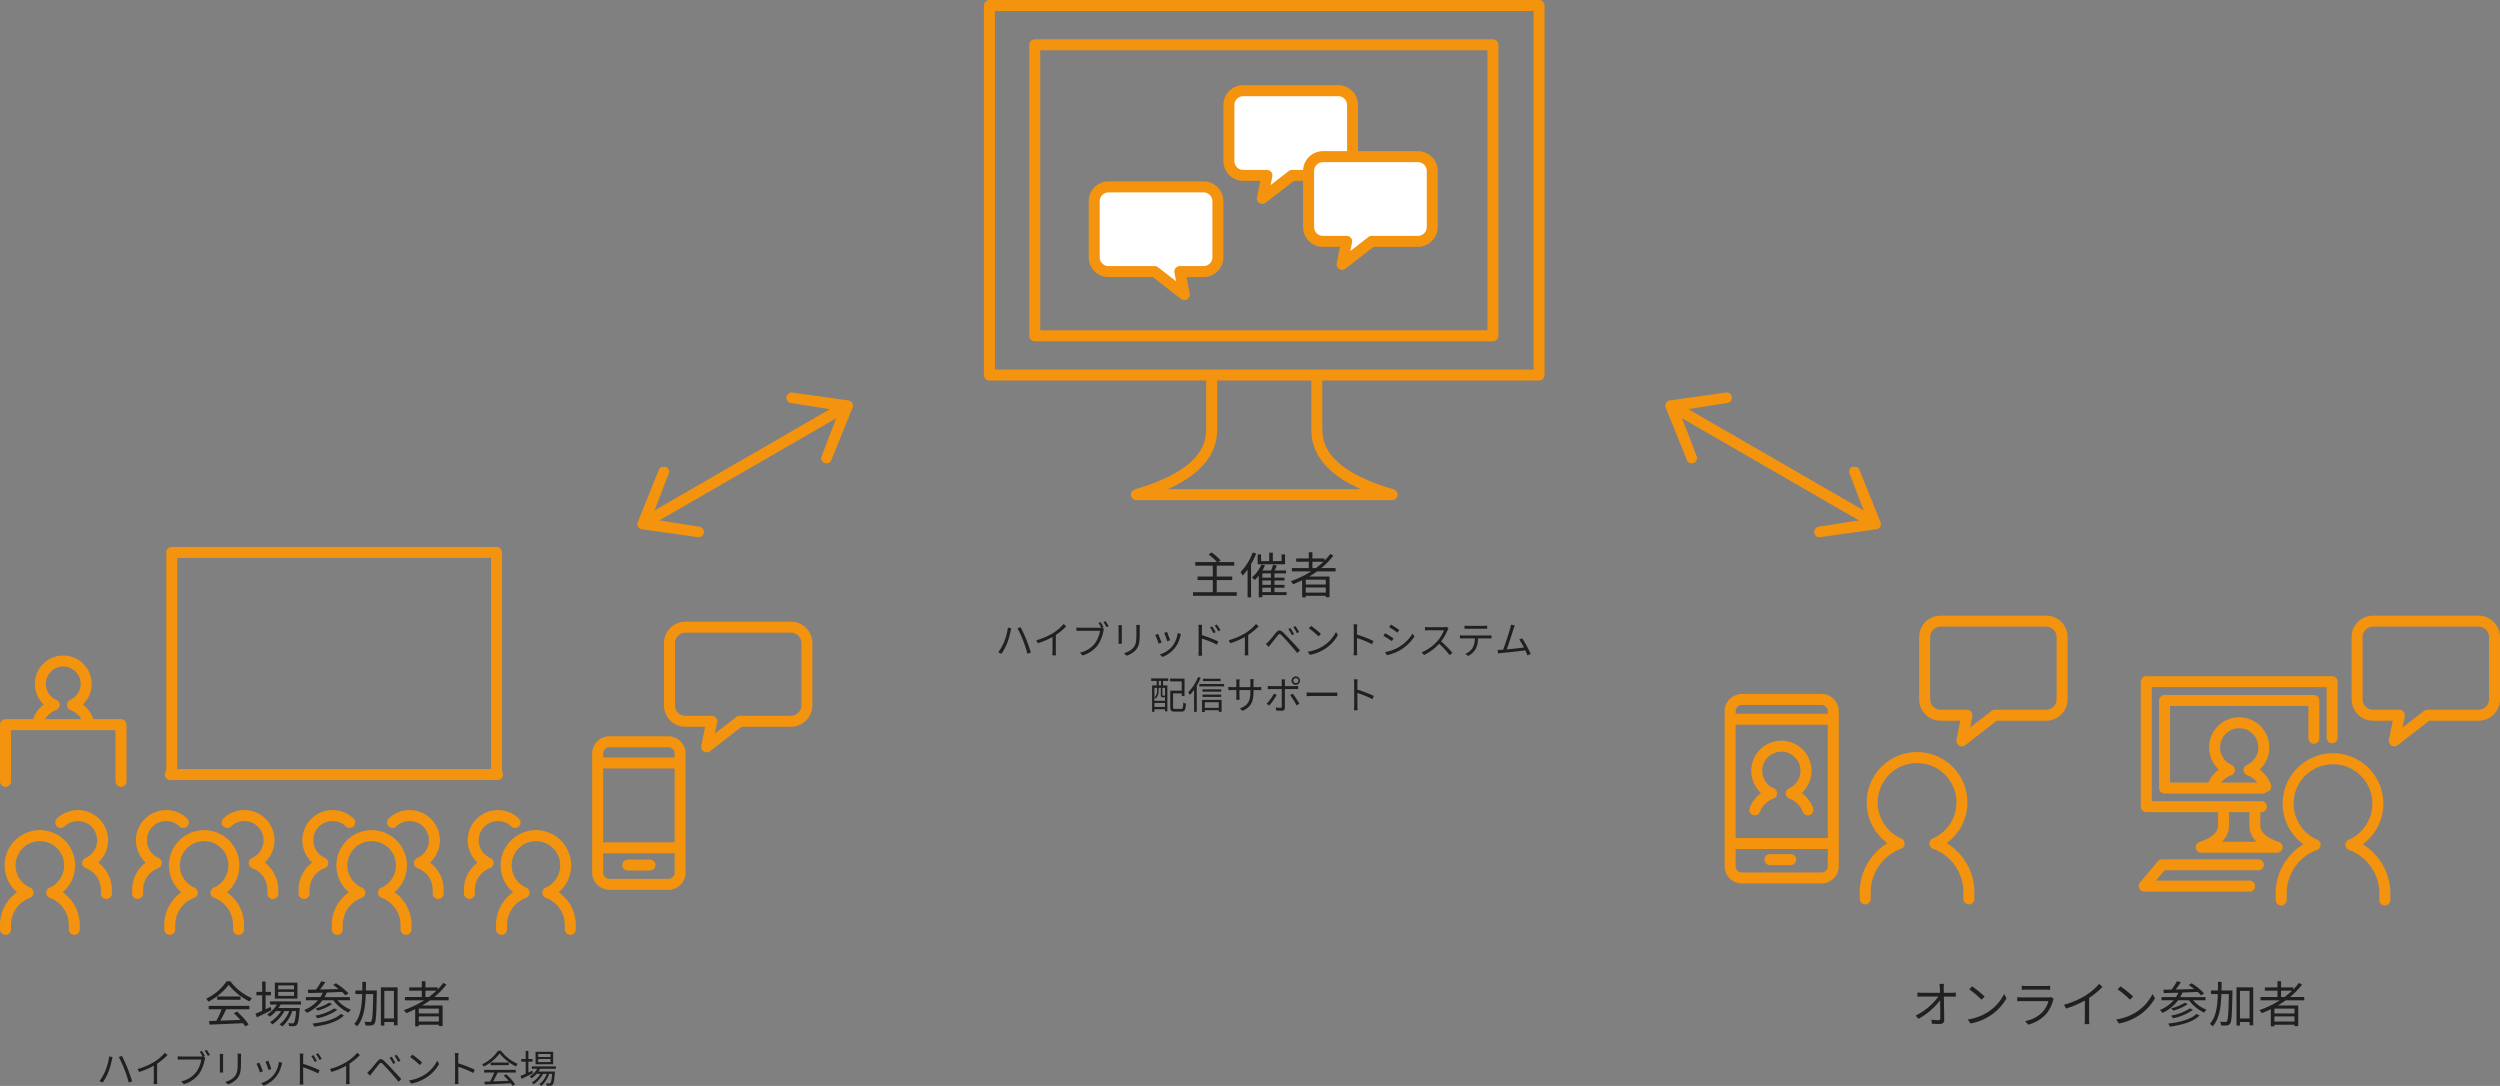 <svg xmlns="http://www.w3.org/2000/svg" width="909.625" height="395.12" viewBox="0 0 909.625 395.12">
  <rect x="0" y="0" width="909.625" height="395.12" fill="#808080" stroke="none"/>
  <g id="hybrid_img02" transform="translate(-500 -1787)">
    <path id="パス_1803" data-name="パス 1803" d="M-43.344-4.842h4.734A33.971,33.971,0,0,1-40.554-.648c-.972.036-1.872.054-2.646.072l.18,1.314C-39.942.63-35.28.432-30.87.216a11.262,11.262,0,0,1,.828,1.206l1.206-.738a23.973,23.973,0,0,0-4.23-4.7L-34.2-3.4a27.662,27.662,0,0,1,2.376,2.43c-2.52.108-5.058.2-7.29.27.72-1.26,1.494-2.808,2.124-4.14h8.442V-6.084h-14.8Zm3.06-4.662V-8.28h8.514V-9.5Zm3.456-5.526A18.91,18.91,0,0,1-44.28-8.676a4.206,4.206,0,0,1,.774,1.062,20.59,20.59,0,0,0,7.434-6.138,22.066,22.066,0,0,0,7.6,6.066,7.17,7.17,0,0,1,.864-1.188A19.392,19.392,0,0,1-35.46-15.03ZM-12.294-12.1h-5.76v-1.422h5.76Zm0,2.376h-5.76v-1.44h5.76Zm1.242-4.806h-8.226v5.814h8.226Zm-9.756,8.838-1.836.828V-9.918H-20.7v-1.26h-1.944v-3.744h-1.242v3.744h-2.106v1.26h2.106v5.634c-.918.414-1.764.774-2.448,1.062l.522,1.314c1.512-.72,3.474-1.674,5.292-2.592ZM-9.774-6.57V-7.7H-21.042V-6.57h2.52a10.193,10.193,0,0,1-3.564,3.6,5.867,5.867,0,0,1,.918.828,12.348,12.348,0,0,0,2.34-2.052h1.818A11.879,11.879,0,0,1-21.06-.162a3.54,3.54,0,0,1,.882.828A13.594,13.594,0,0,0-15.8-4.194h1.746a10.587,10.587,0,0,1-3.51,4.86,4.079,4.079,0,0,1,.954.774,12.522,12.522,0,0,0,3.672-5.634h1.4c-.234,2.826-.5,3.96-.81,4.284-.126.18-.288.2-.54.2-.27,0-.864-.018-1.53-.072a2.27,2.27,0,0,1,.306,1.08c.72.036,1.386.036,1.782.018a1.46,1.46,0,0,0,1.008-.45c.5-.522.792-1.926,1.062-5.634a5.136,5.136,0,0,0,.054-.54h-7.74a11.25,11.25,0,0,0,.774-1.26ZM4.716-3.15C2.754-1.206-1.242-.108-5.58.36a4.319,4.319,0,0,1,.63,1.116C-.414.882,3.69-.36,5.868-2.592ZM2.376-5.166A19.027,19.027,0,0,1-4.554-2.52a4.531,4.531,0,0,1,.738.954A18.956,18.956,0,0,0,3.456-4.644ZM.522-7.254a16.752,16.752,0,0,1-5,2.088,4.793,4.793,0,0,1,.792.81A16.92,16.92,0,0,0,1.566-6.75Zm7.506-.864V-9.27H-1.206a15.784,15.784,0,0,0,.828-1.656c1.8-.072,3.708-.144,5.562-.216A12.989,12.989,0,0,1,6.408-9.9l1.1-.738A22.738,22.738,0,0,0,2.952-14.31l-1.044.63c.648.432,1.35.954,2.016,1.476-2.322.072-4.662.126-6.768.162.648-.792,1.332-1.764,1.908-2.628l-1.44-.4a20.62,20.62,0,0,1-1.944,3.06l-2.988.054.162,1.224c1.476-.036,3.312-.09,5.31-.144a10.648,10.648,0,0,1-.882,1.6H-7.992v1.152h4.41A12.946,12.946,0,0,1-8.6-4.572a7.612,7.612,0,0,1,.99,1.044,14.615,14.615,0,0,0,5.652-4.59H2.016a14.446,14.446,0,0,0,5.508,4.5,5.426,5.426,0,0,1,.882-1.044A13.064,13.064,0,0,1,3.492-8.118Zm9.792-3.564H13.842c.018-1.026.036-2.07.036-3.132H12.564c0,1.062,0,2.106-.018,3.132h-2.52v1.314H12.51c-.144,4.5-.684,8.478-2.916,10.836a4.12,4.12,0,0,1,1.008.918c2.43-2.628,3.042-6.93,3.2-11.754h2.718c-.126,6.894-.288,9.342-.7,9.846a.522.522,0,0,1-.594.288c-.324,0-1.1,0-1.926-.072a3.418,3.418,0,0,1,.4,1.35A11.385,11.385,0,0,0,15.8,1.026,1.43,1.43,0,0,0,16.992.342c.558-.774.684-3.384.828-11.34ZM20.556-1.494V-11.538h3.492V-1.494ZM19.3-12.834V1.1h1.26V-.216h3.492V.972H25.38V-12.834ZM35.514-9.306v-2.3h4a28.457,28.457,0,0,1-2.736,2.3Zm4.878,5.994H33.1V-5.094h7.29ZM33.1-.378V-2.25h7.29V-.378ZM43.956-8.1V-9.306H38.772a27.3,27.3,0,0,0,4.374-4.518l-1.134-.612A21.081,21.081,0,0,1,39.96-12.06V-12.8H35.514v-2.25H34.2v2.25H29.61v1.188H34.2v2.3H28.044V-8.1h7a35.519,35.519,0,0,1-7.4,3.564,7.8,7.8,0,0,1,.846,1.1c1.1-.414,2.214-.9,3.294-1.422V1.368H33.1V.792h7.29v.5H41.76V-6.228H34.326c.99-.576,1.962-1.206,2.9-1.872Z" transform="translate(619.28 2159.066)" fill="#202020"/>
    <g id="会場" transform="translate(437.881 1903.14)">
      <path id="パス_1734" data-name="パス 1734" d="M90.31,200.017V120H208.474v80.017" transform="translate(34.309 -35.14)" fill="none" stroke="#f4930e" stroke-linecap="round" stroke-linejoin="round" stroke-width="4"/>
      <path id="線_390" data-name="線 390" d="M119.894,2.75H.606A1.932,1.932,0,0,1-1.25.75a1.932,1.932,0,0,1,1.856-2H119.894a1.932,1.932,0,0,1,1.856,2A1.932,1.932,0,0,1,119.894,2.75Z" transform="translate(123.369 164.933)" fill="#f4930e"/>
      <g id="観客" transform="translate(64.119 180.615)">
        <path id="パス_1740" data-name="パス 1740" d="M98.047,262.255v-1.616a12.5,12.5,0,0,0-8.194-11.729,10.83,10.83,0,1,0-8.633,0,12.5,12.5,0,0,0-8.193,11.729v1.616" transform="translate(-73.026 -220.857)" fill="none" stroke="#f4930e" stroke-linecap="round" stroke-linejoin="round" stroke-width="4"/>
        <path id="パス_1741" data-name="パス 1741" d="M103.789,251.349v-1.342a10.389,10.389,0,0,0-6.807-9.745,9,9,0,1,0-9.8-14.756" transform="translate(-67.078 -223.015)" fill="none" stroke="#f4930e" stroke-linecap="round" stroke-linejoin="round" stroke-width="4"/>
        <path id="パス_1742" data-name="パス 1742" d="M115.11,262.255v-1.616a12.5,12.5,0,0,1,8.194-11.729,10.83,10.83,0,1,1,8.633,0,12.5,12.5,0,0,1,8.193,11.729v1.616" transform="translate(-55.343 -220.857)" fill="none" stroke="#f4930e" stroke-linecap="round" stroke-linejoin="round" stroke-width="4"/>
        <path id="パス_1743" data-name="パス 1743" d="M106.879,251.349v-1.342a10.389,10.389,0,0,1,6.808-9.745,9,9,0,1,1,9.8-14.756" transform="translate(-58.8 -223.015)" fill="none" stroke="#f4930e" stroke-linecap="round" stroke-linejoin="round" stroke-width="4"/>
        <path id="パス_1745" data-name="パス 1745" d="M183.047,262.255v-1.616a12.5,12.5,0,0,0-8.194-11.729,10.83,10.83,0,1,0-8.633,0,12.5,12.5,0,0,0-8.193,11.729v1.616" transform="translate(-37.31 -220.857)" fill="none" stroke="#f4930e" stroke-linecap="round" stroke-linejoin="round" stroke-width="4"/>
        <path id="パス_1746" data-name="パス 1746" d="M188.789,251.349v-1.342a10.389,10.389,0,0,0-6.807-9.745,9,9,0,1,0-9.8-14.756" transform="translate(-31.362 -223.015)" fill="none" stroke="#f4930e" stroke-linecap="round" stroke-linejoin="round" stroke-width="4"/>
        <path id="パス_1747" data-name="パス 1747" d="M200.11,262.255v-1.616a12.5,12.5,0,0,1,8.194-11.729,10.83,10.83,0,1,1,8.633,0,12.5,12.5,0,0,1,8.193,11.729v1.616" transform="translate(-19.627 -220.857)" fill="none" stroke="#f4930e" stroke-linecap="round" stroke-linejoin="round" stroke-width="4"/>
        <path id="パス_1748" data-name="パス 1748" d="M191.879,251.349v-1.342a10.389,10.389,0,0,1,6.808-9.745,9,9,0,1,1,9.8-14.756" transform="translate(-23.084 -223.015)" fill="none" stroke="#f4930e" stroke-linecap="round" stroke-linejoin="round" stroke-width="4"/>
        <path id="パス_1750" data-name="パス 1750" d="M146.43,251.349v-1.342a10.387,10.387,0,0,0-6.807-9.745,9,9,0,1,0-9.8-14.756" transform="translate(-49.161 -223.015)" fill="none" stroke="#f4930e" stroke-linecap="round" stroke-linejoin="round" stroke-width="4"/>
        <path id="パス_1751" data-name="パス 1751" d="M149.521,251.349v-1.342a10.388,10.388,0,0,1,6.807-9.745,9,9,0,1,1,9.8-14.756" transform="translate(-40.883 -223.015)" fill="none" stroke="#f4930e" stroke-linecap="round" stroke-linejoin="round" stroke-width="4"/>
      </g>
      <g id="グループ_2028" data-name="グループ 2028" transform="translate(64.119 124.365)">
        <path id="パス_1738" data-name="パス 1738" d="M90.225,211.1a9.656,9.656,0,0,0-5.66-5.579,8.331,8.331,0,1,0-6.643,0,9.655,9.655,0,0,0-5.66,5.579" transform="translate(-60.226 -189.547)" fill="none" stroke="#f4930e" stroke-linecap="round" stroke-linejoin="round" stroke-width="4"/>
        <path id="パス_1739" data-name="パス 1739" d="M64.373,225.384V204.724h42.034v20.661" transform="translate(-64.373 -181.57)" fill="none" stroke="#f4930e" stroke-linecap="round" stroke-linejoin="round" stroke-width="4"/>
      </g>
      <path id="パス_1762" data-name="パス 1762" d="M44.194,0H5.806A5.806,5.806,0,0,0,0,5.806V28.437a5.807,5.807,0,0,0,5.806,5.807h9.579L13.54,43.558l12.006-9.314H44.194A5.806,5.806,0,0,0,50,28.437V5.806A5.805,5.805,0,0,0,44.194,0Z" transform="translate(305.707 112.057)" fill="none" stroke="#f4930e" stroke-linecap="round" stroke-linejoin="round" stroke-width="4"/>
      <g id="スマホ" transform="translate(-246.01 -1808.848)">
        <path id="長方形_4688" data-name="長方形 4688" d="M4.291,0H25.709A4.291,4.291,0,0,1,30,4.291v43.3a4.292,4.292,0,0,1-4.292,4.292H4.291A4.291,4.291,0,0,1,0,47.591V4.291A4.291,4.291,0,0,1,4.291,0Z" transform="translate(525.585 1962.594)" fill="none" stroke="#f4930e" stroke-linecap="round" stroke-linejoin="round" stroke-width="4"/>
        <line id="線_306" data-name="線 306" x2="8.075" transform="translate(536.547 2007.449)" fill="none" stroke="#f4930e" stroke-linecap="round" stroke-linejoin="round" stroke-width="4"/>
        <line id="線_307" data-name="線 307" x2="26.081" transform="translate(527.545 2001.192)" fill="none" stroke="#f4930e" stroke-linecap="round" stroke-linejoin="round" stroke-width="4"/>
        <line id="線_308" data-name="線 308" x2="26.081" transform="translate(527.545 1970.323)" fill="none" stroke="#f4930e" stroke-linecap="round" stroke-linejoin="round" stroke-width="4"/>
      </g>
    </g>
    <path id="パス_1802" data-name="パス 1802" d="M-60.12-14.094h-1.674a14.936,14.936,0,0,1,.162,1.512c.018.414.036,1.026.054,1.746H-68.13a16.333,16.333,0,0,1-1.656-.108v1.53c.558-.036,1.08-.054,1.692-.054h5.922a22.657,22.657,0,0,1-8.28,6.93l1.044,1.17a25.01,25.01,0,0,0,7.866-6.75c.036,2.412.054,5.094.054,6.534,0,.486-.144.72-.666.72a17.03,17.03,0,0,1-2.538-.216L-64.566.4c.882.072,1.944.108,2.88.108,1.08,0,1.638-.5,1.638-1.44-.018-2.25-.072-5.832-.126-8.532h2.862c.432,0,1.062.018,1.476.036v-1.512c-.36.036-1.062.108-1.53.108h-2.826c-.018-.72-.036-1.332-.036-1.746A10.679,10.679,0,0,1-60.12-14.094Zm10.206.9-1.026,1.1a37.384,37.384,0,0,1,4.482,3.762l1.134-1.134A39.416,39.416,0,0,0-49.914-13.194Zm-1.548,12.06.954,1.476a19.73,19.73,0,0,0,7.074-2.79,17.984,17.984,0,0,0,6.048-6.408l-.864-1.53a16.956,16.956,0,0,1-6.012,6.624A18.586,18.586,0,0,1-51.462-1.134Zm19.62-12.276v1.494c.486-.036,1.062-.054,1.62-.054h7.056c.612,0,1.224.018,1.656.054V-13.41a11.212,11.212,0,0,1-1.638.09h-7.074A11.256,11.256,0,0,1-31.842-13.41ZM-20.2-8.658l-1.026-.648a2.392,2.392,0,0,1-.99.144H-31.7a17.012,17.012,0,0,1-1.764-.108v1.512c.648-.036,1.332-.054,1.764-.054h9.558a9.2,9.2,0,0,1-2.142,3.978A12,12,0,0,1-30.618-.54L-29.5.738a13.035,13.035,0,0,0,6.444-3.762A12.4,12.4,0,0,0-20.43-8.136,3.147,3.147,0,0,1-20.2-8.658Zm3.744,2.16.72,1.4A35.554,35.554,0,0,0-8.874-8.028v6.66A16.7,16.7,0,0,1-8.982.558h1.764a13.583,13.583,0,0,1-.108-1.926v-7.6a29.448,29.448,0,0,0,4.86-4.014l-1.206-1.116a21.447,21.447,0,0,1-4.914,4.23A29.755,29.755,0,0,1-16.452-6.5Zm20.538-6.7L3.06-12.1A37.383,37.383,0,0,1,7.542-8.334L8.676-9.468A39.415,39.415,0,0,0,4.086-13.194ZM2.538-1.134,3.492.342a19.73,19.73,0,0,0,7.074-2.79,17.984,17.984,0,0,0,6.048-6.408l-.864-1.53A16.957,16.957,0,0,1,9.738-3.762,18.586,18.586,0,0,1,2.538-1.134ZM31.716-3.15C29.754-1.206,25.758-.108,21.42.36a4.319,4.319,0,0,1,.63,1.116C26.586.882,30.69-.36,32.868-2.592Zm-2.34-2.016a19.027,19.027,0,0,1-6.93,2.646,4.531,4.531,0,0,1,.738.954,18.956,18.956,0,0,0,7.272-3.078ZM27.522-7.254a16.752,16.752,0,0,1-5,2.088,4.793,4.793,0,0,1,.792.81A16.92,16.92,0,0,0,28.566-6.75Zm7.506-.864V-9.27H25.794a15.784,15.784,0,0,0,.828-1.656c1.8-.072,3.708-.144,5.562-.216A12.989,12.989,0,0,1,33.408-9.9l1.1-.738a22.738,22.738,0,0,0-4.554-3.672l-1.044.63c.648.432,1.35.954,2.016,1.476-2.322.072-4.662.126-6.768.162.648-.792,1.332-1.764,1.908-2.628l-1.44-.4a20.62,20.62,0,0,1-1.944,3.06l-2.988.054.162,1.224c1.476-.036,3.312-.09,5.31-.144a10.648,10.648,0,0,1-.882,1.6H19.008v1.152h4.41A12.946,12.946,0,0,1,18.4-4.572a7.612,7.612,0,0,1,.99,1.044,14.615,14.615,0,0,0,5.652-4.59h3.978a14.445,14.445,0,0,0,5.508,4.5,5.425,5.425,0,0,1,.882-1.044,13.064,13.064,0,0,1-4.914-3.456Zm9.792-3.564H40.842c.018-1.026.036-2.07.036-3.132H39.564c0,1.062,0,2.106-.018,3.132h-2.52v1.314H39.51c-.144,4.5-.684,8.478-2.916,10.836a4.12,4.12,0,0,1,1.008.918c2.43-2.628,3.042-6.93,3.2-11.754h2.718c-.126,6.894-.288,9.342-.7,9.846a.522.522,0,0,1-.594.288c-.324,0-1.1,0-1.926-.072a3.418,3.418,0,0,1,.4,1.35A11.385,11.385,0,0,0,42.8,1.026,1.43,1.43,0,0,0,43.992.342c.558-.774.684-3.384.828-11.34ZM47.556-1.494V-11.538h3.492V-1.494ZM46.3-12.834V1.1h1.26V-.216h3.492V.972H52.38V-12.834ZM62.514-9.306v-2.3h4a28.457,28.457,0,0,1-2.736,2.3Zm4.878,5.994H60.1V-5.094h7.29ZM60.1-.378V-2.25h7.29V-.378ZM70.956-8.1V-9.306H65.772a27.3,27.3,0,0,0,4.374-4.518l-1.134-.612A21.081,21.081,0,0,1,66.96-12.06V-12.8H62.514v-2.25H61.2v2.25H56.61v1.188H61.2v2.3H55.044V-8.1h7a35.519,35.519,0,0,1-7.4,3.564,7.8,7.8,0,0,1,.846,1.1c1.1-.414,2.214-.9,3.294-1.422V1.368H60.1V.792h7.29v.5H68.76V-6.228H61.326c.99-.576,1.962-1.206,2.9-1.872Z" transform="translate(1267.452 2159.066)" fill="#202020"/>
    <g id="オンライン参加者" transform="translate(27 -47)">
      <g id="オンライン参加者-2" data-name="オンライン参加者" transform="translate(1256.155 2065)">
        <g id="pc" transform="translate(-3 -1)">
          <path id="パス_1755" data-name="パス 1755" d="M457.62,147.372H422.572l-6.5,7.75h38.35" transform="translate(-416.073 -62.715)" fill="none" stroke="#f4930e" stroke-linecap="round" stroke-linejoin="round" stroke-width="4"/>
          <path id="パス_1757" data-name="パス 1757" d="M445.3,126.265v6.387c0,3.353-2.389,6.067-8.148,7.983h27.674c-5.76-1.916-8.148-4.63-8.148-7.983v-6.387" transform="translate(-416.408 -62.379)" fill="none" stroke="#f4930e" stroke-linecap="round" stroke-linejoin="round" stroke-width="4"/>
          <path id="パス_1758" data-name="パス 1758" d="M460.713,118.036a10.38,10.38,0,0,0-6.087-6,8.958,8.958,0,1,0-7.142,0,10.378,10.378,0,0,0-6.086,6" transform="translate(-416.474 -61.88)" fill="none" stroke="#f4930e" stroke-linecap="round" stroke-linejoin="round" stroke-width="4"/>
          <path id="パス_1759" data-name="パス 1759" d="M477.932,100.367V86.619H423.615V118.5h35.626" transform="translate(-416.193 -61.748)" fill="none" stroke="#f4930e" stroke-linecap="round" stroke-linejoin="round" stroke-width="4"/>
          <path id="パス_1760" data-name="パス 1760" d="M484.477,100.071V79.664H416.855v45.461H458.76" transform="translate(-416.085 -61.639)" fill="none" stroke="#f4930e" stroke-linecap="round" stroke-linejoin="round" stroke-width="4"/>
        </g>
        <path id="パス_1756" data-name="パス 1756" d="M501.392,158.559v-2.438a18.845,18.845,0,0,0-12.351-17.68,16.323,16.323,0,1,0-13.013,0,18.845,18.845,0,0,0-12.35,17.68v2.438" transform="translate(-416.829 -62.075)" fill="none" stroke="#f4930e" stroke-linecap="round" stroke-linejoin="round" stroke-width="4"/>
        <path id="パス_1762-2" data-name="パス 1762" d="M524.8,161.456H486.409a5.806,5.806,0,0,0-5.806,5.806v22.631a5.807,5.807,0,0,0,5.806,5.807h9.579l-1.845,9.314,12.006-9.314H524.8a5.806,5.806,0,0,0,5.806-5.807V167.262A5.805,5.805,0,0,0,524.8,161.456Z" transform="translate(-406.133 -166.456)" fill="none" stroke="#f4930e" stroke-linecap="round" stroke-linejoin="round" stroke-width="4"/>
      </g>
      <g id="オンライン参加者-3" data-name="オンライン参加者" transform="translate(1102 2073.963)">
        <path id="パス_1756-2" data-name="パス 1756" d="M501.392,158.559v-2.438a18.845,18.845,0,0,0-12.351-17.68,16.323,16.323,0,1,0-13.013,0,18.845,18.845,0,0,0-12.35,17.68v2.438" transform="translate(-414.012 -71.465)" fill="none" stroke="#f4930e" stroke-linecap="round" stroke-linejoin="round" stroke-width="4"/>
        <path id="パス_1762-3" data-name="パス 1762" d="M524.8,161.456H486.409a5.806,5.806,0,0,0-5.806,5.806v22.631a5.807,5.807,0,0,0,5.806,5.807h9.579l-1.845,9.314,12.006-9.314H524.8a5.806,5.806,0,0,0,5.806-5.807V167.262A5.805,5.805,0,0,0,524.8,161.456Z" transform="translate(-409.316 -175.419)" fill="none" stroke="#f4930e" stroke-linecap="round" stroke-linejoin="round" stroke-width="4"/>
        <g id="スマホ-2" data-name="スマホ" transform="translate(0 14.473)">
          <path id="長方形_4688-2" data-name="長方形 4688" d="M4.291,0H33.259A4.291,4.291,0,0,1,37.55,4.291V60.647a4.292,4.292,0,0,1-4.292,4.292H4.291A4.291,4.291,0,0,1,0,60.648V4.291A4.291,4.291,0,0,1,4.291,0Z" transform="translate(0.5 0.063)" fill="none" stroke="#f4930e" stroke-linecap="round" stroke-linejoin="round" stroke-width="4"/>
          <line id="線_306-2" data-name="線 306" x2="7.582" transform="translate(14.984 58.34)" fill="none" stroke="#f4930e" stroke-linecap="round" stroke-linejoin="round" stroke-width="4"/>
          <line id="線_307-2" data-name="線 307" x2="33.87" transform="translate(1.84 52.465)" fill="none" stroke="#f4930e" stroke-linecap="round" stroke-linejoin="round" stroke-width="4"/>
          <line id="線_308-2" data-name="線 308" x2="33.87" transform="translate(1.84 7.257)" fill="none" stroke="#f4930e" stroke-linecap="round" stroke-linejoin="round" stroke-width="4"/>
          <path id="パス_2091" data-name="パス 2091" d="M460.713,118.036a10.38,10.38,0,0,0-6.087-6,8.958,8.958,0,1,0-7.142,0,10.378,10.378,0,0,0-6.086,6" transform="translate(-431.899 -77.8)" fill="none" stroke="#f4930e" stroke-linecap="round" stroke-linejoin="round" stroke-width="4"/>
        </g>
      </g>
    </g>
    <g id="矢印" transform="translate(724.863 1966) rotate(-30)">
      <path id="線_395" data-name="線 395" d="M80.39,4.023,0,4.02V0L80.39,0Z" transform="translate(4.823 12.461)" fill="#f4930e"/>
      <path id="パス_1774" data-name="パス 1774" d="M.3,28.286A1.93,1.93,0,0,1,.9,25.622L14.539,14.588.9,3.553A1.93,1.93,0,0,1,.3.889,1.945,1.945,0,0,1,2.969.3l16.2,12.663a1.93,1.93,0,0,1,0,3.254L2.969,28.878A1.937,1.937,0,0,1,.3,28.286Z" transform="translate(69.94 0)" fill="#f4930e" stroke="rgba(0,0,0,0)" stroke-width="1"/>
      <path id="パス_1774-2" data-name="パス 1774" d="M.3,28.286A1.93,1.93,0,0,1,.9,25.622L14.539,14.588.9,3.553A1.93,1.93,0,0,1,.3.889,1.945,1.945,0,0,1,2.969.3l16.2,12.663a1.93,1.93,0,0,1,0,3.254L2.969,28.878a1.945,1.945,0,0,1-1.035.3A6.722,6.722,0,0,1,.3,28.286Z" transform="translate(20.06 29.18) rotate(180)" fill="#f4930e" stroke="rgba(0,0,0,0)" stroke-width="1"/>
    </g>
    <g id="矢印-2" data-name="矢印" transform="translate(1176.818 1991.271) rotate(-150)">
      <path id="線_395-2" data-name="線 395" d="M80.39,0,0,0v4.02l80.39,0Z" transform="translate(4.823 12.696)" fill="#f4930e"/>
      <path id="パス_1774-3" data-name="パス 1774" d="M.3.892A1.93,1.93,0,0,0,.9,3.556L14.539,14.591.9,25.625a1.93,1.93,0,1,0,2.072,3.256l16.2-12.663a1.93,1.93,0,0,0,0-3.254L2.969.3A1.937,1.937,0,0,0,.3.892Z" transform="translate(69.94 0.001)" fill="#f4930e" stroke="rgba(0,0,0,0)" stroke-width="1"/>
      <path id="パス_1774-4" data-name="パス 1774" d="M.3.892A1.93,1.93,0,0,0,.9,3.556L14.539,14.591.9,25.625a1.93,1.93,0,1,0,2.072,3.256l16.2-12.663a1.93,1.93,0,0,0,0-3.254L2.969.3A1.945,1.945,0,0,0,1.933,0,6.722,6.722,0,0,0,.3.892Z" transform="translate(20.06 29.179) rotate(180)" fill="#f4930e" stroke="rgba(0,0,0,0)" stroke-width="1"/>
    </g>
    <path id="パス_1814" data-name="パス 1814" d="M-17.3-.522V-4.95h5.652V-6.228H-17.3V-10.17h6.39v-1.314h-5.814l.846-.612a20.642,20.642,0,0,0-3.294-2.9l-1.08.756a20.212,20.212,0,0,1,3.06,2.754h-7.9v1.314h6.372v3.942h-5.544V-4.95h5.544V-.522h-7.2V.792h15.912V-.522ZM7.56-14.292H6.3v2.448H3.114V-14.9h-1.3v3.06H-1.17v-2.448H-2.394v3.6H7.56Zm-11.754-.7A20.553,20.553,0,0,1-8.64-7.848a7.347,7.347,0,0,1,.756,1.3A17.556,17.556,0,0,0-6.066-8.766v10.1h1.26v-12.06a26.507,26.507,0,0,0,1.854-3.888ZM-.7-2.178H2.43v1.62H-.7ZM2.43-5.814H-.7V-7.362H2.43Zm0,2.61H-.7V-4.788H2.43ZM8.118-.558H3.708v-1.62H7.362V-3.2H3.708V-4.788H7.362V-5.814H3.708V-7.362h4.23v-1.08H3.744c.27-.54.576-1.17.864-1.746L3.2-10.53a13.312,13.312,0,0,1-.738,2.088H-.684A19.3,19.3,0,0,0,.252-10.26l-1.3-.36A12.68,12.68,0,0,1-4.482-5.886a8.39,8.39,0,0,1,1.008.918A14.041,14.041,0,0,0-2-6.552V1.314H-.7V.522h8.82Zm9.4-8.748v-2.3h4a28.458,28.458,0,0,1-2.736,2.3Zm4.878,5.994H15.1V-5.094h7.29ZM15.1-.378V-2.25h7.29V-.378ZM25.956-8.1V-9.306H20.772a27.3,27.3,0,0,0,4.374-4.518l-1.134-.612A21.082,21.082,0,0,1,21.96-12.06V-12.8H17.514v-2.25H16.2v2.25H11.61v1.188H16.2v2.3H10.044V-8.1h7a35.519,35.519,0,0,1-7.4,3.564,7.8,7.8,0,0,1,.846,1.1c1.1-.414,2.214-.9,3.294-1.422V1.368H15.1V.792h7.29v.5H23.76V-6.228H16.326c.99-.576,1.962-1.206,2.9-1.872Z" transform="translate(960 2003)" fill="#202020"/>
    <g id="システム" transform="translate(0 -79.23)">
      <g id="グループ_2023" data-name="グループ 2023" transform="translate(857 1865.23)">
        <rect id="長方形_4689" data-name="長方形 4689" width="200" height="134.456" transform="translate(3 3)" fill="none" stroke="#f4930e" stroke-linecap="round" stroke-linejoin="round" stroke-width="4"/>
        <rect id="長方形_4690" data-name="長方形 4690" width="166.704" height="105.865" transform="translate(19.5 17.296)" fill="none" stroke="#f4930e" stroke-linecap="round" stroke-linejoin="round" stroke-width="4"/>
        <path id="パス_1791" data-name="パス 1791" d="M64.163,88.546v18.89c0,9.915-8.028,17.944-27.389,23.611H129.8c-19.362-5.666-27.389-13.7-27.389-23.611V88.546" transform="translate(19.712 49.928)" fill="none" stroke="#f4930e" stroke-linecap="round" stroke-linejoin="round" stroke-width="4"/>
      </g>
      <path id="パス_1762-4" data-name="パス 1762" d="M5.225,0h34.55A5.225,5.225,0,0,1,45,5.225V25.593a5.226,5.226,0,0,1-5.225,5.226H31.154l1.66,8.382L22.009,30.819H5.225A5.226,5.226,0,0,1,0,25.593V5.225A5.225,5.225,0,0,1,5.225,0Z" transform="translate(898.128 1934.23)" fill="#fff" stroke="#f4930e" stroke-linecap="round" stroke-linejoin="round" stroke-width="4"/>
      <path id="パス_1793" data-name="パス 1793" d="M39.775,0H5.225A5.225,5.225,0,0,0,0,5.225V25.593a5.226,5.226,0,0,0,5.225,5.226h8.621L12.186,39.2l10.805-8.382H39.775A5.226,5.226,0,0,0,45,25.593V5.225A5.225,5.225,0,0,0,39.775,0Z" transform="translate(947.128 1899.23)" fill="#fff" stroke="#f4930e" stroke-linecap="round" stroke-linejoin="round" stroke-width="4"/>
      <path id="パス_1792" data-name="パス 1792" d="M39.775,0H5.225A5.225,5.225,0,0,0,0,5.225V25.593a5.226,5.226,0,0,0,5.225,5.226h8.621L12.186,39.2l10.805-8.382H39.775A5.226,5.226,0,0,0,45,25.593V5.225A5.225,5.225,0,0,0,39.775,0Z" transform="translate(976.128 1923.23)" fill="#fff" stroke="#f4930e" stroke-linecap="round" stroke-linejoin="round" stroke-width="4"/>
    </g>
    <path id="パス_2095" data-name="パス 2095" d="M-94.654-4.438A18.112,18.112,0,0,1-96.81-.63l1.19.5a20.8,20.8,0,0,0,2.072-3.85,29.613,29.613,0,0,0,1.26-4.382c.07-.294.168-.714.266-1.022l-1.246-.252A21.706,21.706,0,0,1-94.654-4.438Zm6.9-.532A43.874,43.874,0,0,1-86.17-.154l1.246-.406c-.378-1.26-1.12-3.416-1.68-4.788-.6-1.484-1.5-3.416-2.044-4.438l-1.134.378A39.38,39.38,0,0,1-87.752-4.97Zm4.816-.084.56,1.092a27.654,27.654,0,0,0,5.334-2.282v5.18a12.987,12.987,0,0,1-.084,1.5h1.372a10.564,10.564,0,0,1-.084-1.5V-6.972a22.9,22.9,0,0,0,3.78-3.122L-73-10.962a16.681,16.681,0,0,1-3.822,3.29A23.143,23.143,0,0,1-82.936-5.054Zm23.38-6.58-.77.322A17.221,17.221,0,0,1-59.3-9.632a3.042,3.042,0,0,1-.6.042H-66.92a10.628,10.628,0,0,1-1.4-.1v1.246c.35-.014.84-.042,1.386-.042h7.168A10.651,10.651,0,0,1-61.6-3.92,9.263,9.263,0,0,1-67.06-.56l.952,1.05a10.717,10.717,0,0,0,5.516-3.738,13.91,13.91,0,0,0,2.086-5.166,2.765,2.765,0,0,1,.21-.7l-.686-.434.532-.238C-58.73-10.318-59.234-11.158-59.556-11.634ZM-57.764-12l-.77.322a15.4,15.4,0,0,1,1.148,1.862l.77-.336A20.472,20.472,0,0,0-57.764-12Zm12.488,1.372h-1.316a10.044,10.044,0,0,1,.07,1.218V-7.2c0,2.646-.168,3.78-1.162,4.942A6.418,6.418,0,0,1-51.03-.392l.91.966A7.478,7.478,0,0,0-46.788-1.47c1.008-1.2,1.47-2.31,1.47-5.67V-9.408C-45.318-9.884-45.3-10.276-45.276-10.626Zm-6.5.112h-1.274c.028.266.056.756.056,1.008v4.662a9.176,9.176,0,0,1-.07,1.078h1.288c-.028-.252-.056-.714-.056-1.064V-9.506C-51.828-9.842-51.8-10.248-51.772-10.514Zm16.394,2.45-1.022.35a26.389,26.389,0,0,1,1.092,3.038l1.036-.364C-34.454-5.656-35.14-7.5-35.378-8.064Zm5.068.784-1.2-.378A9.6,9.6,0,0,1-33.446-2.87,9.427,9.427,0,0,1-38,.112l.924.938a10.668,10.668,0,0,0,4.564-3.332,10.973,10.973,0,0,0,1.988-4.3C-30.464-6.762-30.408-6.986-30.31-7.28Zm-8.316-.084-1.036.406a25.042,25.042,0,0,1,1.246,3.15l1.064-.392C-37.618-4.928-38.346-6.762-38.626-7.364Zm19.67-2.716-.77.35A13.894,13.894,0,0,1-18.48-7.6l.8-.364A21.1,21.1,0,0,0-18.956-10.08Zm1.694-.7-.77.364a13.62,13.62,0,0,1,1.3,2.1l.784-.392A18.908,18.908,0,0,0-17.262-10.78ZM-23.87-1.05A15.33,15.33,0,0,1-23.954.6h1.344c-.042-.448-.084-1.2-.084-1.652V-5.656a35.878,35.878,0,0,1,5.488,2.24l.49-1.19a47.556,47.556,0,0,0-5.978-2.31V-9.2a12.931,12.931,0,0,1,.1-1.456h-1.386A8.836,8.836,0,0,1-23.87-9.2Zm10.934-4,.56,1.092A27.654,27.654,0,0,0-7.042-6.244v5.18a12.987,12.987,0,0,1-.084,1.5h1.372a10.564,10.564,0,0,1-.084-1.5V-6.972a22.9,22.9,0,0,0,3.78-3.122L-3-10.962a16.681,16.681,0,0,1-3.822,3.29A23.143,23.143,0,0,1-12.936-5.054ZM9.534-9.492l-.8.336a15.5,15.5,0,0,1,1.3,2.254l.826-.378A24.293,24.293,0,0,0,9.534-9.492Zm1.792-.714-.784.364A14.54,14.54,0,0,1,11.886-7.63l.812-.392A17.751,17.751,0,0,0,11.326-10.206ZM.6-3.682l1.05,1.064c.21-.294.518-.728.8-1.078.644-.784,1.806-2.31,2.478-3.136.476-.574.742-.63,1.288-.1.588.574,1.89,1.96,2.7,2.884.9,1.022,2.128,2.45,3.122,3.654l.966-1.022C11.928-2.562,10.528-4.088,9.59-5.082c-.826-.882-2.016-2.128-2.87-2.94-.952-.9-1.61-.742-2.366.14C3.472-6.846,2.254-5.292,1.6-4.62,1.218-4.242.966-3.99.6-3.682Zm16.436-6.58-.8.854a29.076,29.076,0,0,1,3.486,2.926l.882-.882A30.656,30.656,0,0,0,17.038-10.262Zm-1.2,9.38L16.576.266a15.346,15.346,0,0,0,5.5-2.17,13.988,13.988,0,0,0,4.7-4.984l-.672-1.19a13.188,13.188,0,0,1-4.676,5.152A14.456,14.456,0,0,1,15.834-.882Zm16.744-.35A12.336,12.336,0,0,1,32.48.42h1.358c-.056-.462-.084-1.218-.084-1.652,0-.406,0-2.52-.014-4.62a36.7,36.7,0,0,1,5.5,2.254l.476-1.19A44.747,44.747,0,0,0,33.74-7.1V-9.38c0-.42.056-1.022.1-1.456H32.466a8.836,8.836,0,0,1,.112,1.456Zm13.5-9.52-.63.938c.826.476,2.338,1.484,3.01,1.988l.658-.952C48.51-9.226,46.9-10.29,46.074-10.752Zm-2.1,10.01L44.618.392a17.428,17.428,0,0,0,4.648-1.736,16.313,16.313,0,0,0,5.376-5.012L53.97-7.5A14.279,14.279,0,0,1,48.664-2.38,14.872,14.872,0,0,1,43.974-.742ZM43.96-7.6l-.616.952A30.687,30.687,0,0,1,46.4-4.732l.644-.98C46.424-6.16,44.786-7.154,43.96-7.6Zm23.1-1.764-.714-.546A3.834,3.834,0,0,1,65.3-9.8h-5.4c-.42,0-1.218-.056-1.414-.084V-8.61c.154-.014.924-.07,1.414-.07h5.46a12.319,12.319,0,0,1-2.324,3.892A16.009,16.009,0,0,1,57.26-.63l.9.938a17.748,17.748,0,0,0,5.46-4.088A32.325,32.325,0,0,1,67.466.378l.98-.84a38.835,38.835,0,0,0-4.088-4.186,17.719,17.719,0,0,0,2.352-4.1A4.016,4.016,0,0,1,67.06-9.366Zm5.81-.994V-9.2c.35-.028.812-.042,1.274-.042H79.8c.406,0,.9.014,1.3.042V-10.36a10.329,10.329,0,0,1-1.3.084H74.13A11.645,11.645,0,0,1,72.87-10.36ZM71.19-6.846v1.162c.392-.028.8-.028,1.218-.028h4.2A6.778,6.778,0,0,1,75.8-2.24,5.8,5.8,0,0,1,73.15-.1l1.036.77A6.832,6.832,0,0,0,76.944-1.89a8.474,8.474,0,0,0,.826-3.822h3.808c.336,0,.784.014,1.092.028V-6.846a7.505,7.505,0,0,1-1.092.07h-9.17A11.191,11.191,0,0,1,71.19-6.846Zm19.978-3.6-1.4-.28A8.808,8.808,0,0,1,89.5-9.38c-.392,1.372-1.82,5.852-2.6,7.784-.252.014-.49.028-.7.042-.406.014-.882.028-1.3.014l.21,1.3c.406-.056.812-.126,1.162-.154,1.876-.168,6.566-.686,8.722-.966.322.686.588,1.33.77,1.834l1.176-.532a39.445,39.445,0,0,0-3.108-5.7l-1.05.476a19.882,19.882,0,0,1,1.708,2.87c-1.54.21-4.228.5-6.286.7.7-1.82,2.086-6.118,2.492-7.434C90.874-9.73,91.028-10.094,91.168-10.444ZM-37.576,11.39H-38.4V9.766h.826Zm1.47,3.7-.056-.042c-.014.042-.056.042-.2.042h-.5c-.182,0-.2-.014-.2-.2V12.272h.952Zm-3.864,4.13V17.774h3.864v1.442ZM-39,12.272v1.106a2.965,2.965,0,0,1-.952,2.366,2.093,2.093,0,0,1,.462.406,3.651,3.651,0,0,0,1.064-2.758v-1.12h.784V14.89c0,.672.168.812.714.812h.672a.525.525,0,0,0,.154-.014v1.3H-39.97V12.272ZM-41.16,9.766h2.016V11.39H-40.81v9.632h.84v-.966h3.864v.77h.854V11.39H-36.82V9.766h1.89V8.828h-6.23Zm8.75,10.178c-.644,0-.77-.1-.77-.616v-5.04h3.15v.938h1.022V8.912h-5.25V9.92h4.228v3.374H-34.2v6.034c0,1.274.392,1.6,1.68,1.6H-30.2c1.274,0,1.568-.63,1.708-2.9a3.043,3.043,0,0,1-.966-.448c-.07,2.016-.182,2.366-.8,2.366ZM-15.9,8.954h-6.412v.854H-15.9Zm-8.19-.63a15.63,15.63,0,0,1-3.584,5.516,6.934,6.934,0,0,1,.588,1.008A15.007,15.007,0,0,0-25.536,13v8.022h.98V11.5a20.451,20.451,0,0,0,1.428-2.884Zm7.532,9.17v2.058H-21.63V17.494Zm-6.076,3.57h1.008v-.658h5.068v.616h1.036V16.654h-7.112Zm.154-5.488h6.8v-.84h-6.8Zm6.832-2.772h-6.832v.854h6.832Zm-7.98-1.932v.868h9.044v-.868Zm19.712,2.7v-.5h1.54c.616,0,1.134.028,1.288.042V11.936a10.294,10.294,0,0,1-1.288.07H-3.92v-1.75a10.614,10.614,0,0,1,.07-1.148H-5.11a7.8,7.8,0,0,1,.07,1.148v1.75H-9.03V10.214a8.641,8.641,0,0,1,.07-1.022h-1.246a8.646,8.646,0,0,1,.056,1.022v1.792h-1.512a10.264,10.264,0,0,1-1.4-.1v1.218c.168-.014.8-.056,1.4-.056h1.512v2.268c0,.532-.042,1.134-.056,1.274h1.232c-.014-.14-.056-.756-.056-1.274V13.07h3.99v.588c0,3.92-1.274,5.124-3.822,6.1l.938.882C-4.718,19.216-3.92,17.3-3.92,13.574Zm14.49-3.92a.89.89,0,0,1,.882-.9.9.9,0,1,1,0,1.792A.881.881,0,0,1,10.57,9.654Zm-.644,0a1.533,1.533,0,0,0,3.066,0,1.533,1.533,0,1,0-3.066,0ZM7.588,9.206H6.272a5.077,5.077,0,0,1,.1.994v1.442H2.478a10.472,10.472,0,0,1-1.19-.07v1.176c.378-.028.77-.042,1.19-.042H6.37V19.02c0,.364-.168.532-.546.532a9.958,9.958,0,0,1-1.61-.168l.1,1.12c.56.056,1.4.1,1.988.1.84,0,1.2-.378,1.2-1.12V12.706h3.71c.336,0,.756,0,1.134.028V11.572a10.743,10.743,0,0,1-1.148.07H7.5V10.214A6.634,6.634,0,0,1,7.588,9.206ZM10.36,14.4l-.952.5a23.26,23.26,0,0,1,2.338,3.724l1.036-.574A30.033,30.033,0,0,0,10.36,14.4Zm-5.852.462-.98-.476A14.948,14.948,0,0,1,.854,18.054l.966.644A20.29,20.29,0,0,0,4.508,14.862Zm10.92-.924V15.31c.434-.042,1.176-.07,1.946-.07H25.06c.63,0,1.218.056,1.5.07V13.938c-.308.028-.812.07-1.512.07H17.374C16.59,14.008,15.848,13.966,15.428,13.938Zm17.29,4.83a12.336,12.336,0,0,1-.1,1.652h1.358c-.056-.462-.084-1.218-.084-1.652,0-.406,0-2.52-.014-4.62a36.7,36.7,0,0,1,5.5,2.254l.476-1.19A44.747,44.747,0,0,0,33.88,12.9V10.62c0-.42.056-1.022.1-1.456H32.606a8.836,8.836,0,0,1,.112,1.456Z" transform="translate(960 2025)" fill="#202020"/>
    <path id="パス_2096" data-name="パス 2096" d="M-80.654-4.438A18.112,18.112,0,0,1-82.81-.63l1.19.5a20.8,20.8,0,0,0,2.072-3.85,29.613,29.613,0,0,0,1.26-4.382c.07-.294.168-.714.266-1.022l-1.246-.252A21.706,21.706,0,0,1-80.654-4.438Zm6.9-.532A43.874,43.874,0,0,1-72.17-.154l1.246-.406c-.378-1.26-1.12-3.416-1.68-4.788-.6-1.484-1.5-3.416-2.044-4.438l-1.134.378A39.38,39.38,0,0,1-73.752-4.97Zm4.816-.084.56,1.092a27.654,27.654,0,0,0,5.334-2.282v5.18a12.987,12.987,0,0,1-.084,1.5h1.372a10.564,10.564,0,0,1-.084-1.5V-6.972a22.9,22.9,0,0,0,3.78-3.122L-59-10.962a16.681,16.681,0,0,1-3.822,3.29A23.143,23.143,0,0,1-68.936-5.054Zm23.38-6.58-.77.322A17.221,17.221,0,0,1-45.3-9.632a3.042,3.042,0,0,1-.6.042H-52.92a10.628,10.628,0,0,1-1.4-.1v1.246c.35-.014.84-.042,1.386-.042h7.168A10.651,10.651,0,0,1-47.6-3.92,9.263,9.263,0,0,1-53.06-.56l.952,1.05a10.717,10.717,0,0,0,5.516-3.738,13.91,13.91,0,0,0,2.086-5.166,2.765,2.765,0,0,1,.21-.7l-.686-.434.532-.238C-44.73-10.318-45.234-11.158-45.556-11.634ZM-43.764-12l-.77.322a15.4,15.4,0,0,1,1.148,1.862l.77-.336A20.472,20.472,0,0,0-43.764-12Zm12.488,1.372h-1.316a10.044,10.044,0,0,1,.07,1.218V-7.2c0,2.646-.168,3.78-1.162,4.942A6.418,6.418,0,0,1-37.03-.392l.91.966A7.478,7.478,0,0,0-32.788-1.47c1.008-1.2,1.47-2.31,1.47-5.67V-9.408C-31.318-9.884-31.3-10.276-31.276-10.626Zm-6.5.112h-1.274c.028.266.056.756.056,1.008v4.662a9.176,9.176,0,0,1-.07,1.078h1.288c-.028-.252-.056-.714-.056-1.064V-9.506C-37.828-9.842-37.8-10.248-37.772-10.514Zm16.394,2.45-1.022.35a26.39,26.39,0,0,1,1.092,3.038l1.036-.364C-20.454-5.656-21.14-7.5-21.378-8.064Zm5.068.784-1.2-.378A9.6,9.6,0,0,1-19.446-2.87,9.427,9.427,0,0,1-24,.112l.924.938a10.668,10.668,0,0,0,4.564-3.332,10.973,10.973,0,0,0,1.988-4.3C-16.464-6.762-16.408-6.986-16.31-7.28Zm-8.316-.084-1.036.406a25.042,25.042,0,0,1,1.246,3.15l1.064-.392C-23.618-4.928-24.346-6.762-24.626-7.364Zm19.67-2.716-.77.35A13.894,13.894,0,0,1-4.48-7.6l.8-.364A21.1,21.1,0,0,0-4.956-10.08Zm1.694-.7-.77.364a13.62,13.62,0,0,1,1.3,2.1l.784-.392A18.908,18.908,0,0,0-3.262-10.78ZM-9.87-1.05A15.33,15.33,0,0,1-9.954.6H-8.61C-8.652.154-8.694-.6-8.694-1.05V-5.656a35.878,35.878,0,0,1,5.488,2.24l.49-1.19a47.556,47.556,0,0,0-5.978-2.31V-9.2a12.931,12.931,0,0,1,.1-1.456H-9.982A8.836,8.836,0,0,1-9.87-9.2Zm10.934-4,.56,1.092A27.654,27.654,0,0,0,6.958-6.244v5.18a12.987,12.987,0,0,1-.084,1.5H8.246a10.564,10.564,0,0,1-.084-1.5V-6.972a22.9,22.9,0,0,0,3.78-3.122L11-10.962a16.681,16.681,0,0,1-3.822,3.29A23.143,23.143,0,0,1,1.064-5.054Zm22.47-4.438-.8.336a15.5,15.5,0,0,1,1.3,2.254l.826-.378A24.293,24.293,0,0,0,23.534-9.492Zm1.792-.714-.784.364A14.54,14.54,0,0,1,25.886-7.63l.812-.392A17.751,17.751,0,0,0,25.326-10.206ZM14.6-3.682l1.05,1.064c.21-.294.518-.728.8-1.078.644-.784,1.806-2.31,2.478-3.136.476-.574.742-.63,1.288-.1.588.574,1.89,1.96,2.7,2.884.9,1.022,2.128,2.45,3.122,3.654l.966-1.022c-1.078-1.148-2.478-2.674-3.416-3.668-.826-.882-2.016-2.128-2.87-2.94-.952-.9-1.61-.742-2.366.14-.882,1.036-2.1,2.59-2.758,3.262C15.218-4.242,14.966-3.99,14.6-3.682Zm16.436-6.58-.8.854a29.076,29.076,0,0,1,3.486,2.926l.882-.882A30.656,30.656,0,0,0,31.038-10.262Zm-1.2,9.38L30.576.266a15.346,15.346,0,0,0,5.5-2.17,13.988,13.988,0,0,0,4.7-4.984l-.672-1.19a13.188,13.188,0,0,1-4.676,5.152A14.456,14.456,0,0,1,29.834-.882Zm16.744-.35A12.336,12.336,0,0,1,46.48.42h1.358c-.056-.462-.084-1.218-.084-1.652,0-.406,0-2.52-.014-4.62a36.7,36.7,0,0,1,5.5,2.254l.476-1.19A44.747,44.747,0,0,0,47.74-7.1V-9.38c0-.42.056-1.022.1-1.456H46.466a8.836,8.836,0,0,1,.112,1.456Zm10.57-2.534H60.83A26.422,26.422,0,0,1,59.318-.5c-.756.028-1.456.042-2.058.056L57.4.574C59.794.49,63.42.336,66.85.168a8.76,8.76,0,0,1,.644.938l.938-.574a18.645,18.645,0,0,0-3.29-3.654l-.882.476a21.516,21.516,0,0,1,1.848,1.89c-1.96.084-3.934.154-5.67.21C61-1.526,61.6-2.73,62.09-3.766h6.566v-.966H57.148Zm2.38-3.626v.952H66.15v-.952Zm2.688-4.3a14.708,14.708,0,0,1-5.8,4.942,3.271,3.271,0,0,1,.6.826A16.014,16.014,0,0,0,62.8-10.7a17.162,17.162,0,0,0,5.908,4.718,5.577,5.577,0,0,1,.672-.924,15.083,15.083,0,0,1-6.1-4.788ZM81.3-9.408h-4.48v-1.106H81.3Zm0,1.848h-4.48V-8.68H81.3Zm.966-3.738h-6.4v4.522h6.4ZM74.676-4.424l-1.428.644V-7.714H74.76v-.98H73.248v-2.912h-.966v2.912H70.644v.98h1.638v4.382c-.714.322-1.372.6-1.9.826l.406,1.022c1.176-.56,2.7-1.3,4.116-2.016Zm8.582-.686v-.882H74.494v.882h1.96a7.928,7.928,0,0,1-2.772,2.8,4.564,4.564,0,0,1,.714.644,9.6,9.6,0,0,0,1.82-1.6H77.63A9.239,9.239,0,0,1,74.48-.126a2.753,2.753,0,0,1,.686.644,10.573,10.573,0,0,0,3.4-3.78h1.358A8.235,8.235,0,0,1,77.2.518a3.173,3.173,0,0,1,.742.6,9.74,9.74,0,0,0,2.856-4.382h1.092c-.182,2.2-.392,3.08-.63,3.332-.1.14-.224.154-.42.154S80.164.21,79.646.168a1.766,1.766,0,0,1,.238.84c.56.028,1.078.028,1.386.014a1.136,1.136,0,0,0,.784-.35c.392-.406.616-1.5.826-4.382a4,4,0,0,0,.042-.42H76.9a8.751,8.751,0,0,0,.6-.98Z" transform="translate(619 2181)" fill="#202020"/>
  </g>
</svg>
